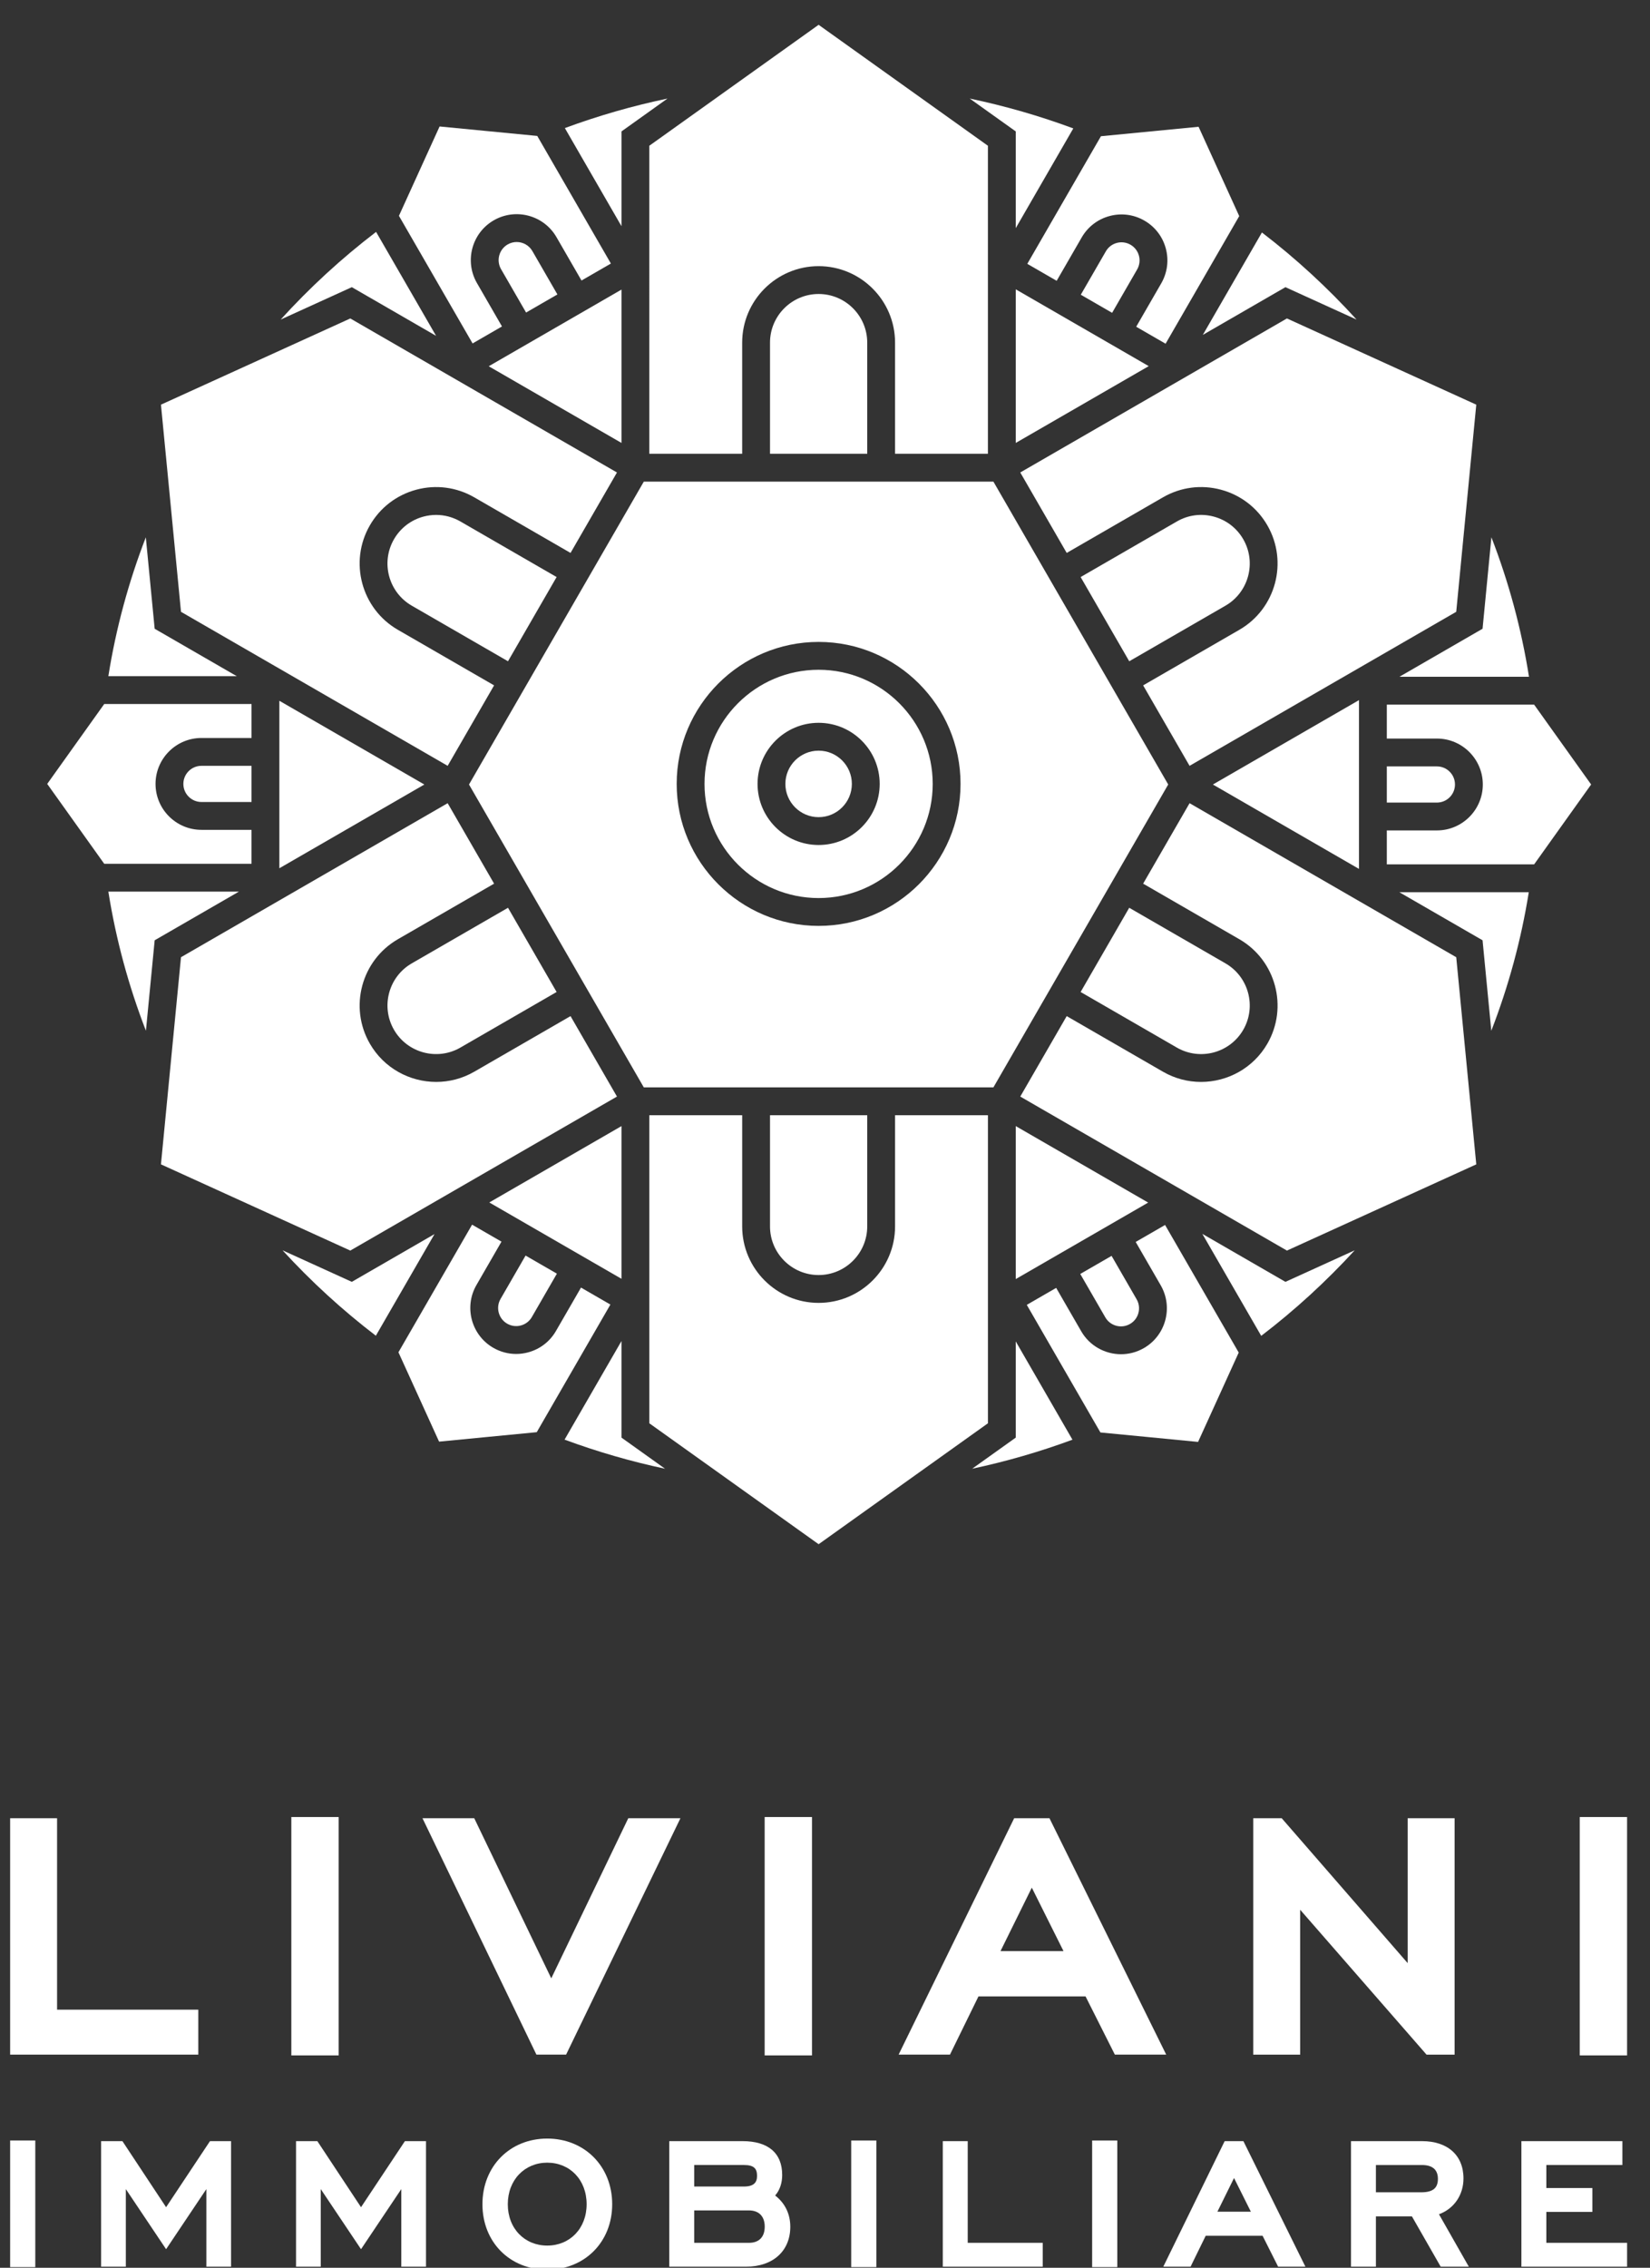 <?xml version="1.0" encoding="utf-8"?>
<!-- Generator: Adobe Illustrator 16.0.3, SVG Export Plug-In . SVG Version: 6.00 Build 0)  -->
<!DOCTYPE svg PUBLIC "-//W3C//DTD SVG 1.1//EN" "http://www.w3.org/Graphics/SVG/1.1/DTD/svg11.dtd">
<svg version="1.1" id="Livello_1" xmlns="http://www.w3.org/2000/svg" xmlns:xlink="http://www.w3.org/1999/xlink" x="0px" y="0px"
	 width="444px" height="610px" viewBox="0 0 444 610" enable-background="new 0 0 444 610" xml:space="preserve">
<rect x="0" y="0" width="444" height="610" fill="#333333" stroke="none"/>
<path fill="#FFFFFF" d="M123.882,140.265c-2.015-1.163-4.253-1.759-6.519-1.759c-1.135,0-2.279,0.149-3.406,0.451
	c-3.374,0.904-6.195,3.072-7.942,6.095c-3.606,6.246-1.458,14.26,4.787,17.866l25.896,14.952l13.08-22.654L123.882,140.265z"/>
<polygon fill="#FFFFFF" points="167.234,119.142 167.234,77.894 149.523,88.12 138.823,94.299 138.823,94.298 131.513,98.518 "/>
<path fill="#FFFFFF" d="M145.779,81.633l4.213-2.431l-6.736-11.67c-0.9-1.559-2.54-2.432-4.223-2.432
	c-0.825,0-1.66,0.21-2.424,0.651c-2.325,1.345-3.123,4.327-1.782,6.649l6.738,11.671L145.779,81.633z"/>
<path fill="#FFFFFF" d="M136.472,356.045c1.125,0.65,2.436,0.826,3.691,0.487c1.255-0.337,2.304-1.141,2.953-2.268l6.738-11.671
	l-8.426-4.864l-6.738,11.669C133.349,351.722,134.148,354.701,136.472,356.045z"/>
<path fill="#FFFFFF" d="M110.803,259.129c-6.245,3.605-8.393,11.621-4.787,17.866c3.605,6.246,11.624,8.39,17.866,4.79
	l25.896-14.955l-13.079-22.653L110.803,259.129z"/>
<path fill="#FFFFFF" d="M345.897,77.245l19.146,8.717c-7.752-8.529-16.273-16.38-25.472-23.427l-15.903,27.546L345.897,77.245z"/>
<path fill="#FFFFFF" d="M334.549,145.052c-1.746-3.025-4.568-5.19-7.942-6.095c-3.379-0.907-6.902-0.439-9.924,1.31l-25.894,14.951
	l13.079,22.654l25.895-14.952C336.008,159.311,338.154,151.297,334.549,145.052z"/>
<path fill="#FFFFFF" d="M220.283,79.08c-7.212,0-13.081,5.867-13.081,13.079v29.904h26.161V92.159
	C233.362,84.947,227.495,79.08,220.283,79.08z"/>
<polygon fill="#FFFFFF" points="160.087,339.851 167.234,343.977 167.234,302.904 131.662,323.442 159.302,339.401 "/>
<path fill="#FFFFFF" d="M306.478,68.783c-0.337-1.254-1.14-2.304-2.265-2.954c-1.129-0.65-2.439-0.821-3.691-0.486
	c-1.255,0.337-2.302,1.14-2.951,2.268l-6.739,11.669l8.428,4.865l6.736-11.668C306.641,71.347,306.814,70.038,306.478,68.783z"/>
<path fill="#FFFFFF" d="M284.34,75.534l6.738-11.669c1.65-2.86,4.315-4.903,7.502-5.756c3.185-0.852,6.52-0.417,9.375,1.235
	c2.857,1.648,4.9,4.313,5.756,7.5c0.854,3.188,0.414,6.516-1.234,9.376l-6.737,11.669l7.909,4.565l19.817-34.326l-0.051-0.109
	l-5.843-12.837l-5.044-11.083l-12.82,1.241l-13.454,1.302l-0.381,0.659l-19.436,33.668L284.34,75.534z"/>
<polygon fill="#FFFFFF" points="273.329,77.826 273.329,119.142 309.11,98.484 301.995,94.375 301.995,94.375 280.594,82.021 
	280.595,82.019 "/>
<path fill="#FFFFFF" d="M391.521,211.015c0-2.682-2.181-4.865-4.864-4.865h-13.477v9.731h13.477
	C389.341,215.882,391.521,213.699,391.521,211.015z"/>
<path fill="#FFFFFF" d="M220.283,342.966c7.211,0,13.08-5.87,13.08-13.079v-29.903h-26.161v29.903
	C207.202,337.097,213.07,342.966,220.283,342.966z"/>
<polygon fill="#FFFFFF" points="365.691,223.371 365.691,198.66 365.691,188.324 326.376,211.023 365.691,233.722 "/>
<path fill="#FFFFFF" d="M274.545,127.088l12.495,21.641l25.898-14.952c4.755-2.747,10.302-3.476,15.604-2.056
	c5.308,1.423,9.744,4.826,12.492,9.585c5.667,9.819,2.292,22.425-7.529,28.098l-25.897,14.951l12.495,21.641l71.755-41.429
	l3.31-34.185l1.317-13.617l0.767-7.917l-7.724-3.515l-13.509-6.148L346.3,85.658L274.545,127.088z"/>
<path fill="#FFFFFF" d="M411.437,182.039c-2.051-12.989-5.479-25.539-10.112-37.52l-2.382,24.606l-22.366,12.913L411.437,182.039
	L411.437,182.039z"/>
<path fill="#FFFFFF" d="M220.283,201.916c-4.932,0-8.944,4.012-8.944,8.943c0,4.929,4.012,8.944,8.944,8.944
	s8.944-4.015,8.944-8.944C229.227,205.927,225.214,201.916,220.283,201.916z"/>
<polygon fill="#FFFFFF" points="273.329,302.904 273.329,344.049 280.459,339.931 280.459,339.931 291.158,333.755 308.963,323.476 
	"/>
<path fill="#FFFFFF" d="M297.429,354.345c0.649,1.125,1.701,1.929,2.953,2.266c1.258,0.336,2.567,0.162,3.693-0.488
	c1.125-0.649,1.929-1.699,2.264-2.952c0.336-1.256,0.162-2.566-0.487-3.692l-6.736-11.669l-4.215,2.431l-4.212,2.433
	L297.429,354.345z"/>
<path fill="#FFFFFF" d="M267.319,129.552h-26.468h-41.139h-26.469l-13.235,22.92l0,0l-20.568,35.626l0,0l-13.236,22.923
	l13.236,22.92l0,0l20.568,35.627l0,0l13.234,22.92h26.469h41.139h26.466l47.038-81.472L267.319,129.552z M220.283,249.05
	c-21.059,0-38.193-17.134-38.193-38.191c0-21.062,17.134-38.193,38.193-38.193c21.057,0,38.19,17.132,38.19,38.193
	C258.473,231.916,241.34,249.05,220.283,249.05z"/>
<path fill="#FFFFFF" d="M334.549,276.995c3.605-6.245,1.459-14.26-4.788-17.866l-25.896-14.951l-13.079,22.654l25.896,14.954
	C322.93,285.389,330.945,283.24,334.549,276.995z"/>
<path fill="#FFFFFF" d="M220.283,180.157c-16.93,0-30.704,13.773-30.704,30.704c0,16.929,13.773,30.702,30.704,30.702
	c16.927,0,30.701-13.773,30.701-30.702C250.983,193.929,237.21,180.157,220.283,180.157z M220.283,227.292
	c-9.061,0-16.433-7.375-16.433-16.434c0-9.061,7.373-16.433,16.433-16.433s16.433,7.372,16.433,16.433
	C236.716,219.919,229.343,227.292,220.283,227.292z"/>
<path fill="#FFFFFF" d="M156.342,346.339l-6.737,11.671c-1.65,2.861-4.315,4.902-7.502,5.757c-1.064,0.284-2.144,0.427-3.216,0.427
	c-2.142,0-4.255-0.562-6.158-1.661c-5.901-3.409-7.929-10.979-4.521-16.879l6.736-11.67l-7.91-4.565l-19.817,34.323v0.001
	l5.838,12.832l5.098,11.202l12.995-1.258l13.287-1.285l0.43-0.748l19.386-33.58L156.342,346.339z"/>
<path fill="#FFFFFF" d="M313.511,329.498l-7.907,4.565l6.737,11.67c3.406,5.898,1.377,13.472-4.523,16.878
	c-1.94,1.12-4.064,1.653-6.155,1.653c-4.278,0-8.436-2.217-10.72-6.177l-6.738-11.667l-7.908,4.566l19.354,33.523l0.462,0.802
	l13.167,1.271l13.11,1.27l5.143-11.296l5.795-12.737l-0.024-0.046L313.511,329.498z"/>
<path fill="#FFFFFF" d="M273.329,386.695l-11.728,8.371c9.26-1.972,18.272-4.589,26.987-7.81l-15.26-26.434V386.695z"/>
<path fill="#FFFFFF" d="M265.839,299.984h-24.985v29.903c0,11.341-9.229,20.568-20.569,20.568c-11.341,0-20.57-9.23-20.57-20.568
	v-29.903h-24.989v82.857l21.111,15.072l12.054,8.606l12.395,8.85l12.394-8.85l12.054-8.606l21.109-15.072v-82.857H265.839
	L265.839,299.984z"/>
<path fill="#FFFFFF" d="M94.668,344.797l-18.635-8.481c7.655,8.356,16.053,16.053,25.105,22.973l15.784-27.339L94.668,344.797z"/>
<path fill="#FFFFFF" d="M167.234,360.716l-15.313,26.522c8.731,3.228,17.762,5.854,27.039,7.829l-11.727-8.371V360.716z"/>
<path fill="#FFFFFF" d="M398.942,252.92l2.354,24.34c4.61-11.901,8.025-24.369,10.086-37.266h-34.831L398.942,252.92z"/>
<path fill="#FFFFFF" d="M428.159,211.015l-7.234-10.129l-8.109-11.357h-0.367h-39.268v9.132h13.477
	c6.813,0,12.354,5.543,12.354,12.354c0,6.815-5.54,12.355-12.354,12.355h-13.477v9.135h39.231h0.406l8.09-11.332L428.159,211.015z"
	/>
<path fill="#FFFFFF" d="M323.543,331.894l15.838,27.433c9.069-6.931,17.483-14.639,25.153-23.01l-18.637,8.482L323.543,331.894z"/>
<path fill="#FFFFFF" d="M395.142,291.388l-3.283-33.911l-71.755-41.429l-12.495,21.642l25.897,14.952
	c9.821,5.672,13.196,18.277,7.529,28.098c-3.81,6.59-10.736,10.281-17.85,10.281c-3.486,0-7.018-0.884-10.247-2.751l-25.899-14.953
	l-12.494,21.642l71.758,41.428l29.347-13.357l13.564-6.177l8.038-3.658l-0.796-8.199L395.142,291.388z"/>
<path fill="#FFFFFF" d="M166.018,294.958l-12.494-21.641l-25.898,14.952c-3.23,1.867-6.762,2.751-10.25,2.751
	c-7.114,0-14.042-3.688-17.847-10.281c-5.67-9.823-2.293-22.426,7.53-28.098l25.896-14.951l-12.495-21.643l-71.757,41.429
	l-3.282,33.908l-1.317,13.61l-0.793,8.2l8.039,3.659l13.566,6.174l29.347,13.359L166.018,294.958z"/>
<path fill="#FFFFFF" d="M49.342,210.859c0,2.683,2.183,4.865,4.865,4.865h13.475v-9.729H54.208
	C51.524,205.994,49.342,208.175,49.342,210.859z"/>
<path fill="#FFFFFF" d="M135.079,87.811l-6.737-11.67c-3.404-5.9-1.377-13.472,4.522-16.876c5.904-3.405,13.473-1.377,16.877,4.522
	l6.737,11.67l7.908-4.566L144.937,37.2l-0.367-0.636l-13.535-1.309l-12.745-1.234l-4.998,10.977l-5.823,12.797l-0.119,0.26
	l19.818,34.323L135.079,87.811z"/>
<path fill="#FFFFFF" d="M117.345,90.338l-16.143-27.96c-9.278,7.088-17.87,14.989-25.68,23.582l19.147-8.717L117.345,90.338z"/>
<path fill="#FFFFFF" d="M174.724,122.063h24.989V92.159c0-11.342,9.228-20.568,20.57-20.568c11.34,0,20.569,9.227,20.569,20.568
	v29.904h24.987V39.206L244.181,23.74l-12.01-8.576l-11.89-8.49l-11.891,8.49l-12.011,8.576l-21.657,15.466L174.724,122.063
	L174.724,122.063z"/>
<path fill="#FFFFFF" d="M167.234,35.35l12.381-8.841c-9.481,1.986-18.707,4.652-27.619,7.941l15.238,26.393V35.35L167.234,35.35z"/>
<path fill="#FFFFFF" d="M45.397,130.386l3.307,34.182l71.757,41.429l12.494-21.641l-25.896-14.951
	c-9.823-5.671-13.2-18.275-7.529-28.098c2.748-4.759,7.184-8.162,12.49-9.585c5.307-1.421,10.85-0.69,15.608,2.056l25.897,14.952
	l12.494-21.638L94.262,85.661l-29.72,13.525l-13.508,6.148l-7.722,3.515l0.766,7.919L45.397,130.386z"/>
<path fill="#FFFFFF" d="M41.62,169.127l-2.381-24.599c-4.614,11.929-8.029,24.425-10.084,37.358h34.559L41.62,169.127z"/>
<path fill="#FFFFFF" d="M29.156,239.836c2.058,12.955,5.483,25.473,10.11,37.421l2.355-24.337l22.662-13.084H29.156L29.156,239.836z
	"/>
<path fill="#FFFFFF" d="M273.329,61.365l15.485-26.825c-8.99-3.332-18.299-6.029-27.868-8.03l12.383,8.841V61.365L273.329,61.365z"
	/>
<path fill="#FFFFFF" d="M67.683,223.214H54.208c-6.813,0-12.354-5.543-12.354-12.355c0-6.815,5.543-12.354,12.354-12.354h13.475
	v-9.136H28.135h-0.087L19.63,201.16l-6.924,9.7l6.924,9.697l8.418,11.791h0.087h39.547V223.214z"/>
<polygon fill="#FFFFFF" points="75.172,223.214 75.172,233.549 114.187,211.023 75.172,188.497 75.172,198.505 "/>
<g>
	<path fill="#FFFFFF" d="M2.729,489.075h12.63v51.495h38v12.092H2.729V489.075z"/>
	<path fill="#FFFFFF" d="M78.396,488.754h12.74v64.122h-12.74V488.754z"/>
	<path fill="#FFFFFF" d="M144.345,552.661l-30.659-63.587h13.928l20.726,43.071l20.727-43.071h14.032l-30.766,63.586
		L144.345,552.661L144.345,552.661z"/>
	<path fill="#FFFFFF" d="M205.763,488.754h12.74v64.122h-12.74V488.754z"/>
	<path fill="#FFFFFF" d="M292.116,537.009h-28.824l-7.664,15.652H241.81l31.094-63.587h9.496l31.415,63.587h-13.818L292.116,537.009
		z M269.23,524.81h16.948l-8.527-17.059L269.23,524.81z"/>
	<path fill="#FFFFFF" d="M349.862,513.69v38.975h-12.63v-63.588h7.665l33.896,38.974v-38.974h12.629v63.587h-7.555L349.862,513.69z"
		/>
	<path fill="#FFFFFF" d="M425.095,488.754h12.738v64.122h-12.738V488.754z"/>
</g>
<g>
	<path fill="#FFFFFF" d="M2.729,575.76h6.766v34.055H2.729V575.76z"/>
	<path fill="#FFFFFF" d="M55.53,588.833l-10.836,16.168l-10.835-16.168v20.868h-6.652v-33.77h5.734l11.752,17.774l11.811-17.774
		h5.676V609.7h-6.65L55.53,588.833L55.53,588.833z"/>
	<path fill="#FFFFFF" d="M107.984,588.833l-10.837,16.168l-10.834-16.168v20.868h-6.652v-33.77h5.734l11.752,17.774l11.811-17.774
		h5.676V609.7h-6.65L107.984,588.833L107.984,588.833z"/>
	<path fill="#FFFFFF" d="M129.82,592.905c0-10.208,7.396-17.662,17.43-17.662c10.032,0,17.485,7.454,17.485,17.662
		c0,10.205-7.452,17.601-17.485,17.601C137.216,610.503,129.82,603.11,129.82,592.905z M136.644,592.905
		c0,6.592,4.584,11.122,10.606,11.122c6.076,0,10.606-4.586,10.606-11.122c0-6.596-4.53-11.181-10.606-11.181
		C141.23,581.724,136.644,586.31,136.644,592.905z"/>
	<path fill="#FFFFFF" d="M180.094,609.701v-33.77h19.721c6.766,0,10.664,3.098,10.664,9.118c0,2.12-0.629,4.07-1.89,5.502
		c2.693,2.121,4.07,4.988,4.07,8.428c0,6.536-4.703,10.721-11.868,10.721L180.094,609.701L180.094,609.701z M186.801,582.353v5.791
		h13.359c2.695,0,3.555-1.091,3.555-2.867c0-1.95-0.803-2.924-3.555-2.924H186.801L186.801,582.353z M186.801,594.567v8.717h14.735
		c2.752,0,4.244-1.607,4.244-4.358c0-2.692-1.492-4.358-4.244-4.358H186.801z"/>
	<path fill="#FFFFFF" d="M229.05,575.76h6.768v34.055h-6.768V575.76z"/>
	<path fill="#FFFFFF" d="M253.699,575.932h6.708v27.351h20.182v6.421h-26.89V575.932L253.699,575.932z"/>
	<path fill="#FFFFFF" d="M293.885,575.76h6.767v34.055h-6.767V575.76z"/>
	<path fill="#FFFFFF" d="M339.75,601.389h-15.309l-4.07,8.313h-7.338l16.512-33.769h5.044l16.682,33.769h-7.338L339.75,601.389z
		 M327.594,594.91h9.001l-4.528-9.058L327.594,594.91z"/>
	<path fill="#FFFFFF" d="M379.933,596.17h-9.689v13.532h-6.708v-33.769h19.148c6.709,0,11.124,3.672,11.124,10.034
		c0,4.415-2.52,8.145-6.594,9.631l8.028,14.104h-7.566L379.933,596.17z M370.243,582.353v7.34h12.212
		c3.325,0,4.471-1.318,4.471-3.612s-1.263-3.724-4.3-3.724h-12.383V582.353L370.243,582.353z"/>
	<path fill="#FFFFFF" d="M409.396,575.932h27.177v6.422h-20.468v6.191h12.384v6.424h-12.384v8.313h21.729v6.421h-28.438V575.932
		L409.396,575.932z"/>
</g>
</svg>
